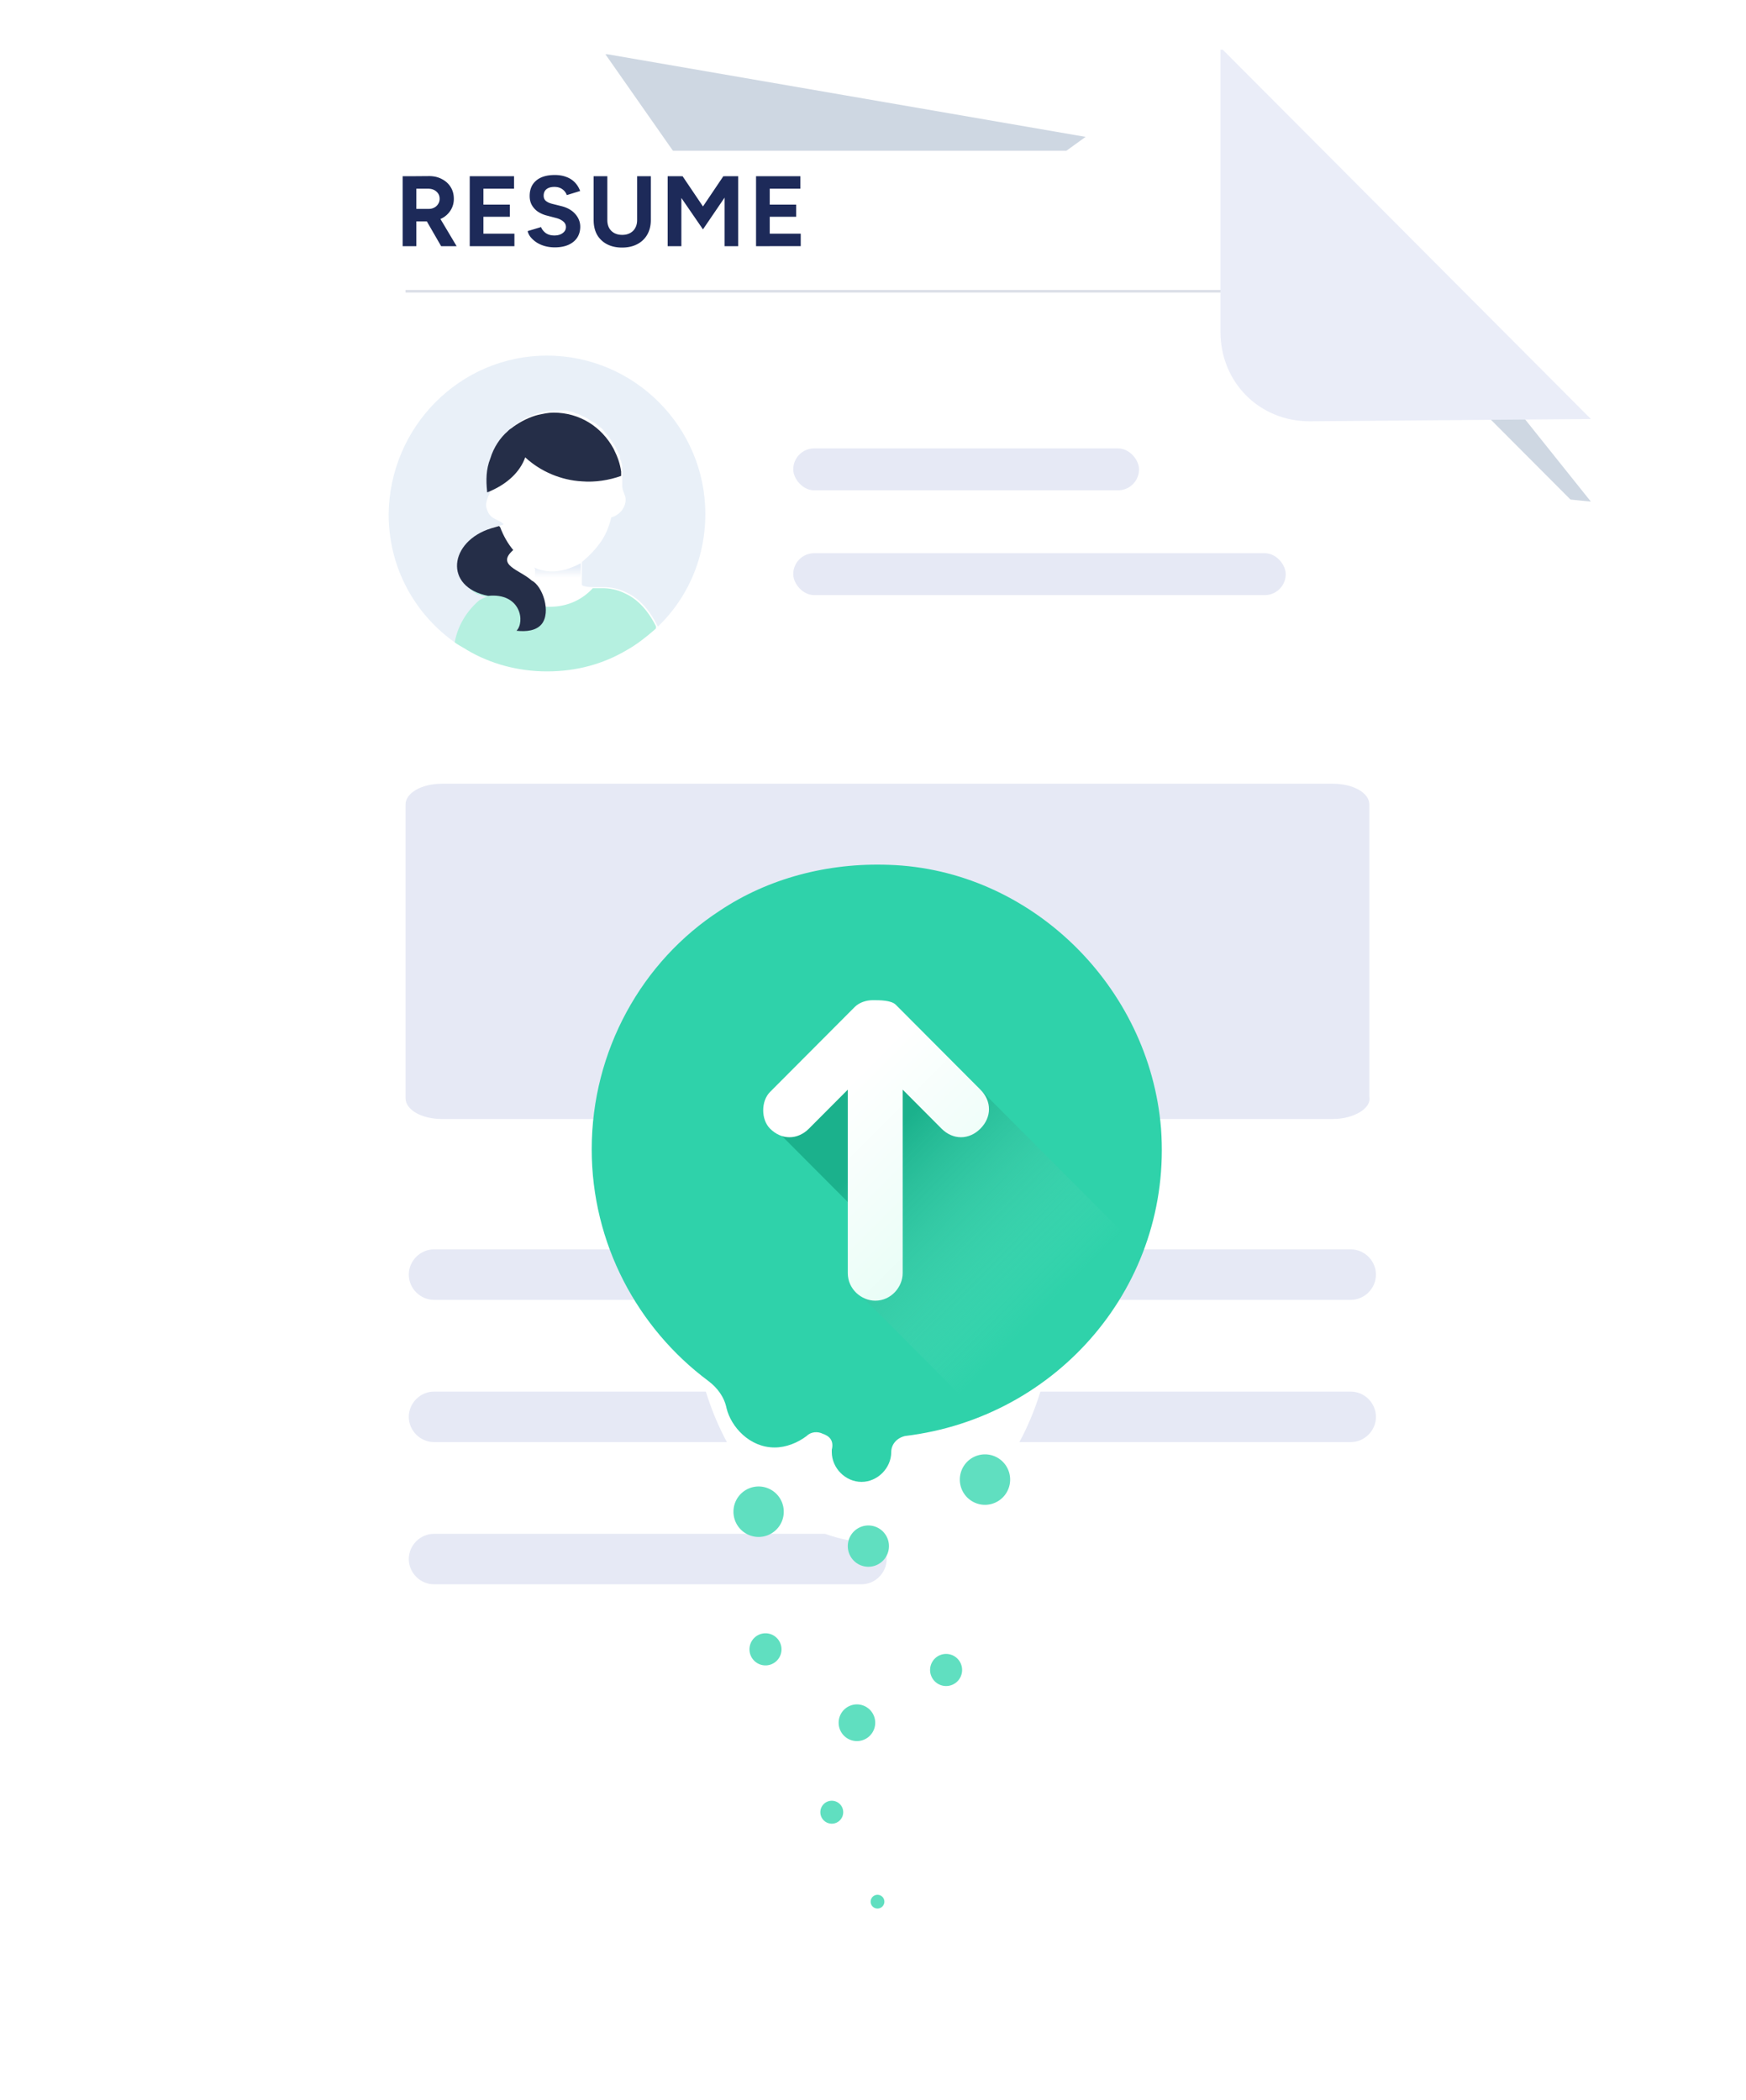 <svg xmlns="http://www.w3.org/2000/svg" width="281" height="338" fill="none" viewBox="0 0 281 338">
  <path fill="#CED7E2" d="M118.778 53.78 94.859 82.944c-4.048 4.8-11.407 5.538-16.559 1.108L49.598 60.054l69.18-6.276Zm55.935-31.75-34.222 24.736c-5.888 4.43-14.351 2.954-18.767-3.322L97.437 8.74h.368l76.908 13.29Zm81.32 58.701-44.893-4.43a13.992 13.992 0 0 1-12.512-15.875l4.784-45.04h.368l52.253 65.346Z"/>
  <g filter="url(#a)">
    <path fill="#fff" d="M256.035 67.439V275.29c0 12.183-9.567 21.782-21.711 21.782H46.287c-12.143 0-21.71-9.599-21.71-21.782V29.782C24.576 17.599 34.511 8 46.286 8H196.79l59.245 59.439Z"/>
  </g>
  <rect width="55.652" height="6.746" x="127.663" y="72.169" fill="#E6E9F5" rx="3.373"/>
  <rect width="79.262" height="6.746" x="127.663" y="89.035" fill="#E6E9F5" rx="3.373"/>
  <path stroke="#DCDFE8" stroke-width=".428" d="M65.266 46.875h131.541"/>
  <path fill="#1D2A59" d="M66.748 35.631v-2.01h2.253c.332 0 .627-.07.885-.21a1.56 1.56 0 0 0 .627-.579c.16-.247.241-.526.241-.837 0-.482-.177-.874-.53-1.174-.344-.3-.789-.45-1.336-.45h-2.14V28.36l2.237-.017c.793-.01 1.496.145 2.107.467.612.311 1.089.74 1.432 1.287.343.547.515 1.18.515 1.898a3.4 3.4 0 0 1-.547 1.899 3.64 3.64 0 0 1-1.464 1.287c-.622.3-1.33.45-2.124.45h-2.156Zm-1.946 3.99V28.36h2.204v11.262h-2.204Zm6.194 0-2.607-4.52 1.69-1.207 3.41 5.727h-2.493Zm4.603 0V28.36h2.204v11.262h-2.204Zm1.673 0v-2.01h5.518v2.01h-5.518Zm0-4.73V32.93h4.778v1.962h-4.778Zm0-4.52V28.36h5.454v2.01h-5.454Zm12.009 9.443c-.568 0-1.1-.07-1.593-.209a4.918 4.918 0 0 1-1.319-.58 4.428 4.428 0 0 1-.965-.852 2.401 2.401 0 0 1-.483-.981l2.156-.644c.14.365.386.681.74.95.354.257.8.391 1.335.402.569.01 1.03-.113 1.384-.37.365-.258.547-.59.547-.998 0-.354-.145-.649-.434-.885-.28-.246-.665-.434-1.159-.563l-1.464-.386a4.664 4.664 0 0 1-1.448-.627 3.189 3.189 0 0 1-.981-1.062c-.236-.418-.354-.906-.354-1.464 0-1.062.349-1.888 1.046-2.478.707-.6 1.705-.9 2.992-.9.719 0 1.346.107 1.882.321a3.552 3.552 0 0 1 1.368.885c.364.386.643.842.836 1.367l-2.14.66a1.983 1.983 0 0 0-.707-.933c-.343-.257-.778-.386-1.303-.386-.537 0-.96.123-1.271.37-.3.247-.45.595-.45 1.046 0 .354.117.633.353.836.247.204.58.36.998.467l1.48.37c.965.236 1.716.66 2.252 1.27.536.612.805 1.293.805 2.044 0 .665-.161 1.25-.483 1.753-.322.494-.788.88-1.4 1.159-.611.279-1.351.418-2.22.418Zm10.828.032c-.934 0-1.743-.182-2.43-.547a3.907 3.907 0 0 1-1.593-1.528c-.364-.665-.546-1.448-.546-2.349h2.204c0 .483.096.906.29 1.271.203.354.482.628.836.82.364.194.788.29 1.271.29.482 0 .901-.096 1.255-.29.364-.192.643-.466.836-.82.204-.365.306-.788.306-1.27h2.204c0 .9-.193 1.683-.579 2.348a3.889 3.889 0 0 1-1.609 1.528c-.687.365-1.502.547-2.445.547Zm-4.57-4.424V28.36h2.205v7.062H95.54Zm6.999 0V28.36h2.204v7.062h-2.204Zm10.597 1.496-5.583-8.124 1.03-.306 1.271-.128 4.392 6.515-1.11 2.043Zm-5.679 2.703V28.36h2.204v11.262h-2.204Zm5.679-2.703-1.11-2.043 4.392-6.515 1.271.128.997.274-5.55 8.156Zm3.475 2.703V28.36h2.188v11.262h-2.188Zm5.068 0V28.36h2.204v11.262h-2.204Zm1.673 0v-2.01h5.518v2.01h-5.518Zm0-4.73V32.93h4.778v1.962h-4.778Zm0-4.52V28.36h5.454v2.01h-5.454Z"/>
  <path fill="#EAEDF8" d="m256.035 67.439-45.261.369c-8.096 0-14.351-6.276-14.351-14.398V8h.368l59.244 59.439Z"/>
  <path fill="#E6E9F5" d="M214.491 180.102H71.161c-3.316 0-5.895-1.476-5.895-3.373v-47.22c0-1.898 2.579-3.373 5.895-3.373h143.33c3.316 0 5.895 1.475 5.895 3.373v47.009c.368 1.897-2.579 3.584-5.895 3.584Zm2.907 29.103H69.838c-2.207 0-4.047-1.846-4.047-4.061s1.84-4.061 4.048-4.061h147.559c2.208 0 4.048 1.846 4.048 4.061s-1.84 4.061-4.048 4.061Zm0 22.892H69.838c-2.207 0-4.047-1.846-4.047-4.061s1.84-4.061 4.048-4.061h147.559c2.208 0 4.048 1.846 4.048 4.061s-1.84 4.061-4.048 4.061Zm-74.699 18.827c0 2.215-1.84 4.061-4.048 4.061H69.839c-2.208 0-4.048-1.846-4.048-4.061s1.84-4.061 4.048-4.061h68.812c2.208 0 4.048 1.846 4.048 4.061Z"/>
  <g filter="url(#b)">
    <ellipse cx="140.523" cy="183.811" fill="#fff" rx="29.126" ry="39.32"/>
  </g>
  <path fill="#2FD2AA" d="M186.856 181.649c-1.84-22.889-20.975-41.718-43.789-42.456-9.936-.369-19.503 2.215-27.231 7.384-12.511 8.122-20.606 22.52-20.606 38.395 0 15.136 7.359 28.796 18.766 37.288 1.472 1.107 2.576 2.584 2.944 4.43.736 2.953 3.68 6.276 7.728 6.276 1.84 0 3.68-.738 5.152-1.846.735-.738 1.839-.738 2.575-.369 1.104.369 1.84 1.107 1.472 2.584v.369c0 2.585 2.208 4.8 4.784 4.8 2.576 0 4.784-2.215 4.784-4.8 0-1.107.736-2.215 2.208-2.584 24.654-2.953 43.053-24.366 41.213-49.471Z"/>
  <path fill="#60DFC0" d="M122.091 247.365a4.054 4.054 0 0 0 4.047-4.061 4.054 4.054 0 0 0-4.047-4.061 4.054 4.054 0 0 0-4.048 4.061 4.054 4.054 0 0 0 4.048 4.061Zm1.106 20.675a2.58 2.58 0 0 0 2.576-2.585 2.58 2.58 0 0 0-2.576-2.584 2.58 2.58 0 0 0-2.576 2.584 2.58 2.58 0 0 0 2.576 2.585Zm16.559-15.876a3.318 3.318 0 0 0 3.312-3.323 3.317 3.317 0 0 0-3.312-3.322 3.317 3.317 0 0 0-3.312 3.322 3.318 3.318 0 0 0 3.312 3.323Zm18.766-9.968a4.054 4.054 0 0 0 4.048-4.061 4.054 4.054 0 0 0-4.048-4.061 4.054 4.054 0 0 0-4.047 4.061 4.054 4.054 0 0 0 4.047 4.061Zm-6.257 29.165a2.58 2.58 0 0 0 2.576-2.584 2.58 2.58 0 0 0-2.576-2.585 2.58 2.58 0 0 0-2.576 2.585 2.58 2.58 0 0 0 2.576 2.584Zm-14.351 8.861a2.948 2.948 0 0 0 2.943-2.953 2.949 2.949 0 0 0-2.943-2.954 2.95 2.95 0 0 0-2.944 2.954 2.948 2.948 0 0 0 2.944 2.953Zm3.312 26.95c.61 0 1.104-.496 1.104-1.107 0-.612-.494-1.108-1.104-1.108-.61 0-1.104.496-1.104 1.108 0 .611.494 1.107 1.104 1.107Zm-7.359-13.658c1.016 0 1.84-.826 1.84-1.846a1.843 1.843 0 0 0-1.84-1.846c-1.016 0-1.84.827-1.84 1.846 0 1.02.824 1.846 1.84 1.846Z"/>
  <path fill="url(#c)" d="m183.913 201.587-26.127-26.212-8.831-3.323-9.568-3.692-14.719 13.291 15.455 15.506-2.208 10.706 19.871 19.936 26.127-26.212Z"/>
  <path fill="url(#d)" d="m144.172 161.714 13.615 13.66c1.84 1.846 1.84 4.43 0 6.276s-4.416 1.846-6.256 0l-6.255-6.276v29.535c0 2.215-1.84 4.43-4.416 4.43-2.208 0-4.416-1.846-4.416-4.43v-29.535l-6.255 6.276c-1.84 1.846-4.416 1.846-6.256 0-.736-.738-1.104-1.846-1.104-2.954 0-1.107.368-2.215 1.104-2.953l13.615-13.66c.736-.738 1.84-1.107 2.944-1.107 1.104 0 2.944 0 3.68.738Z"/>
  <path fill="#E9F0F8" d="M114.172 82.734c0 7.548-3.158 14.394-8.421 19.134-1.403 1.228-2.982 2.457-4.561 3.335-3.86 2.282-8.246 3.51-13.158 3.51-4.736 0-9.298-1.228-13.157-3.51-.527-.351-1.228-.703-1.755-1.054-6.842-4.739-11.227-12.462-11.227-21.415.175-14.393 11.754-26.154 26.14-26.154 14.385 0 26.139 11.76 26.139 26.154Z"/>
  <path fill="#fff" d="M83.651 89.754c.351.352.702.527 1.053.878.175.176.526.351.702.527 0 0 .175 0 .175.175l.176.176v2.282l-.176-.176a2.42 2.42 0 0 0-.702-.526c-.35-.176-.701-.351-1.052-.703-.176 0-.176-.175-.351-.175-.175-.175-.35-.175-.526-.351-.176 0-.176-.176-.351-.176-.702-.526-1.228-.877-1.228-1.404 0-.35.35-.878 1.052-1.58.527.176.877.527 1.228 1.053Zm-10.35 14.394v-.351c.35-2.633 1.754-5.266 4.035-7.197.35-.175.877-.526 1.403-.526-.35 0-.702-.176-.877-.176-.175 0-.175 0-.35-.175a3.392 3.392 0 0 1-1.58-.878c-.175-.176-.35-.175-.35-.351l-.351-.351-.351-.351c-.176-.176-.351-.351-.351-.702-.176-.176-.176-.351-.351-.703 0-.175-.175-.35-.175-.702-.176-.702 0-1.228.175-1.93 0-.176.175-.352.175-.527.176-.351.176-.527.351-.878.176-.35.351-.526.702-.877l.35-.352.527-.526c.351-.351.702-.527 1.228-.878.702-.35 1.228-.702 2.105-.877l1.228-.351s.176 0 .176-.176c-1.053-.878-2.105-.702-2.632-2.282-.35-.878 0-1.58.176-2.106 0-.176.175-.176.175-.351.176-.351.176-.176 0-.527v-2.984c0-.878.176-1.755.526-2.633.527-1.755 1.58-3.16 2.808-4.388l.175-.176c.175-.175.526-.35.702-.526 1.228-.878 2.631-1.58 4.035-1.931.877-.176 1.579-.351 2.456-.351h1.228c.35 0 .702 0 1.052.175.351 0 .702.176 1.053.351.35 0 .526.176.877.351.526.176 1.053.527 1.579.878.35.175.702.351 1.053.702l.175.176c.35.175.702.526.877.877.702.702 1.228 1.58 1.755 2.458l.526 1.053c.175.175.175.527.175.702 0 .176.176.351.176.527.175.526.175.877.175 1.404v2.457c0 .703.351 1.23.526 1.931.176 1.404-.877 2.809-2.28 3.16-.351 1.404-.877 2.808-1.755 4.037-.877 1.229-1.93 2.282-2.982 3.16v3.685s.176.352 1.93.352h1.579c1.403 0 2.631.351 3.684.878 2.281 1.053 3.859 3.16 4.912 5.266.176.175.176.526.351.702-1.404 1.228-2.982 2.457-4.561 3.335H74.88l-1.58-.527Z"/>
  <path fill="#B5F0E0" d="M105.751 101.866c-1.404 1.229-2.983 2.458-4.561 3.336-3.86 2.282-8.246 3.51-13.158 3.51-4.737 0-9.298-1.228-13.157-3.51-.527-.351-1.229-.703-1.755-1.054v-.351c.351-2.633 1.754-5.266 4.035-7.197.351-.175.877-.526 1.404-.526-.351 0-.702-.176-.878-.176-.175 0-.175 0-.35-.175h-.176c-.175 0-.526-.176-.702-.351a2.423 2.423 0 0 1-.701-.527c-.176-.175-.351-.175-.351-.35l-.351-.352-.351-.351h6.14c1.58 2.282 4.21 3.686 7.193 3.862h.526c2.632 0 5.088-1.053 6.842-2.984h1.579a8.15 8.15 0 0 1 3.684.877c2.281 1.053 3.86 3.16 4.912 5.266 0 .527 0 .702.176 1.053Z"/>
  <path fill="url(#e)" d="M93.475 90.634c-.175 0-.175 0 0 0v3.51l-10.175.352.526-2.282c.175 0 .175.175.351.175.35.176.702.351 1.053.702.175.176.35.351.701.527l.176.175v-2.282l-.176-.175c1.58.702 4.035 1.229 7.544-.702Z"/>
  <path fill="#252E48" d="M99.967 76.593c-1.93.702-4.21 1.053-6.316.878-3.333-.176-6.666-1.58-9.122-3.862-.877 2.457-2.983 4.213-5.263 5.266-.351.175-.702.351-.878.351v-.175c-.175-1.756-.175-3.511.527-5.267.526-1.755 1.579-3.335 2.807-4.388l.175-.175c.176-.176.526-.351.702-.527 1.228-.878 2.631-1.58 4.035-1.93.877-.176 1.579-.352 2.456-.352 4.21 0 7.72 2.282 9.649 5.793.702 1.404 1.052 2.457 1.228 3.686v.702Zm-12.807 23.87c-.877 1.053-2.456 1.229-4.035 1.053 1.403-1.404.702-6.144-4.561-5.617-7.193-1.404-6.316-8.776.526-10.883l1.228-.351.175.176c.527 1.404 1.229 2.633 2.106 3.686-2.807 2.457 1.052 3.16 2.982 4.915 1.754.877 3.158 5.09 1.579 7.021Z"/>
  <path stroke="#fff" stroke-linecap="round" stroke-linejoin="round" stroke-miterlimit="10" stroke-width="1.31" d="M114.172 82.734c0 7.548-3.158 14.394-8.421 19.134-1.403 1.228-2.982 2.457-4.561 3.335-3.86 2.282-8.246 3.51-13.158 3.51-4.736 0-9.298-1.228-13.157-3.51-.527-.351-1.228-.703-1.755-1.054-6.842-4.739-11.227-12.462-11.227-21.415.175-14.393 11.754-26.154 26.14-26.154 14.385 0 26.139 11.76 26.139 26.154Z"/>
  <defs>
    <linearGradient id="c" x1="141.128" x2="167.575" y1="184.894" y2="211.254" gradientUnits="userSpaceOnUse">
      <stop stop-color="#1BB18C"/>
      <stop offset="1" stop-color="#60DFC0" stop-opacity="0"/>
    </linearGradient>
    <linearGradient id="d" x1="158.279" x2="133.474" y1="202.066" y2="177.342" gradientUnits="userSpaceOnUse">
      <stop offset=".011" stop-color="#E5FDF5"/>
      <stop offset="1" stop-color="#fff"/>
    </linearGradient>
    <linearGradient id="e" x1="88.291" x2="88.291" y1="92.991" y2="91.234" gradientUnits="userSpaceOnUse">
      <stop stop-color="#fff"/>
      <stop offset=".991" stop-color="#E6EDF7"/>
    </linearGradient>
    <filter id="a" width="279.723" height="337.336" x=".444" y=".124" color-interpolation-filters="sRGB" filterUnits="userSpaceOnUse">
      <feFlood flood-opacity="0" result="BackgroundImageFix"/>
      <feColorMatrix in="SourceAlpha" result="hardAlpha" values="0 0 0 0 0 0 0 0 0 0 0 0 0 0 0 0 0 0 127 0"/>
      <feOffset dy="16.256"/>
      <feGaussianBlur stdDeviation="12.066"/>
      <feColorMatrix values="0 0 0 0 0.34 0 0 0 0 0.841 0 0 0 0 0.688 0 0 0 0.3 0"/>
      <feBlend in2="BackgroundImageFix" result="effect1_dropShadow_989_82368"/>
      <feBlend in="SourceGraphic" in2="effect1_dropShadow_989_82368" result="shape"/>
    </filter>
    <filter id="b" width="96.676" height="122.976" x="92.184" y="144.491" color-interpolation-filters="sRGB" filterUnits="userSpaceOnUse">
      <feFlood flood-opacity="0" result="BackgroundImageFix"/>
      <feColorMatrix in="SourceAlpha" result="hardAlpha" values="0 0 0 0 0 0 0 0 0 0 0 0 0 0 0 0 0 0 127 0"/>
      <feOffset dy="25.123"/>
      <feGaussianBlur stdDeviation="9.606"/>
      <feColorMatrix values="0 0 0 0 0.34 0 0 0 0 0.841 0 0 0 0 0.688 0 0 0 0.26 0"/>
      <feBlend in2="BackgroundImageFix" result="effect1_dropShadow_989_82368"/>
      <feBlend in="SourceGraphic" in2="effect1_dropShadow_989_82368" result="shape"/>
    </filter>
  </defs>
</svg>
